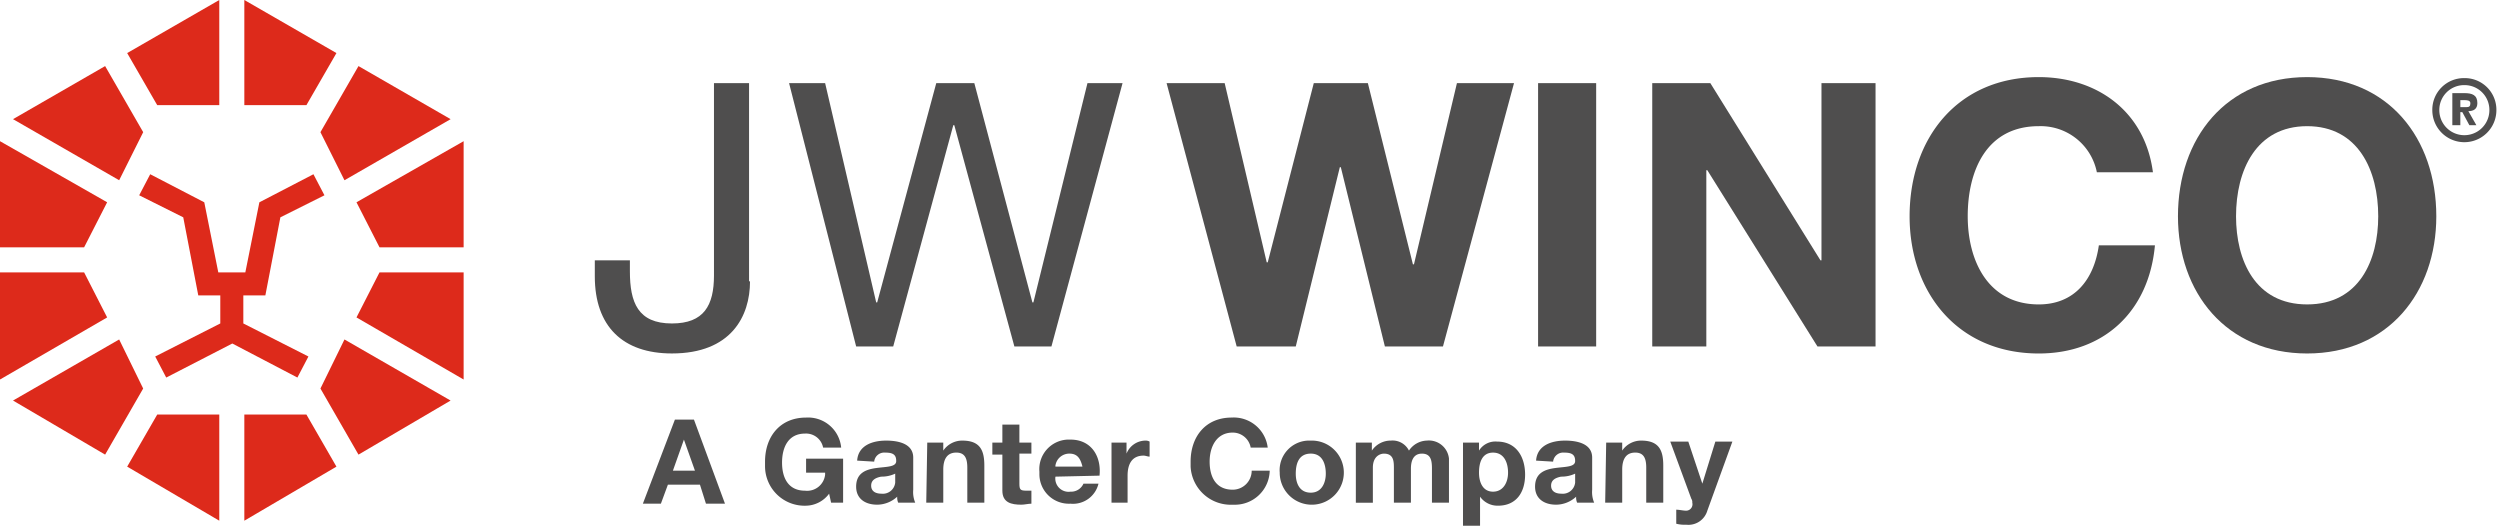 <svg xmlns="http://www.w3.org/2000/svg" xmlns:xlink="http://www.w3.org/1999/xlink" width="285" height="60" viewBox="0 0 285 60"><defs><clipPath id="b"><rect width="285" height="60"/></clipPath></defs><g id="a" clip-path="url(#b)"><g transform="translate(-0.8 -0.8)"><g transform="translate(0.8 0.8)"><g transform="translate(67.808 8.79)"><path d="M8.653,34.7h2.169l3.539,9.589H12.192l-.685-2.169H7.854l-.8,2.169H5Zm-.228,5.822h2.511L9.68,36.983Z" transform="translate(0.479 4.341)" fill="#4f4e4e"/><path d="M24.506,43.177a3.351,3.351,0,0,1-2.626,1.37,4.509,4.509,0,0,1-4.68-4.452v-.571c0-2.854,1.712-5.023,4.68-5.023a3.787,3.787,0,0,1,4,3.425H23.821a1.979,1.979,0,0,0-2.055-1.6c-1.941,0-2.626,1.6-2.626,3.311s.685,3.2,2.626,3.2a2.061,2.061,0,0,0,2.283-1.826v-.228H21.88v-1.6H26.1V44.2h-1.37Z" transform="translate(2.206 4.312)" fill="#4f4e4e" fill-rule="evenodd"/><path d="M26.414,39.083c.114-1.712,1.712-2.283,3.31-2.283,1.37,0,3.082.342,3.082,1.941v3.653a3.133,3.133,0,0,0,.228,1.484H31.095a1.448,1.448,0,0,1-.114-.685,3.394,3.394,0,0,1-2.283.913c-1.37,0-2.4-.685-2.4-2.055,0-3.2,4.68-1.484,4.566-2.968,0-.8-.571-.913-1.256-.913A1.151,1.151,0,0,0,28.355,39.2Zm4.338,1.484a3.646,3.646,0,0,1-1.6.342c-.571.114-1.142.342-1.142,1.027s.571.913,1.142.913a1.42,1.42,0,0,0,1.6-1.256V40.567Z" transform="translate(3.494 4.638)" fill="#4f4e4e"/><path d="M33.414,37.028h1.826v.913A2.6,2.6,0,0,1,37.41,36.8c2.055,0,2.511,1.142,2.511,2.854v4.224H37.98v-4c0-1.142-.342-1.712-1.256-1.712s-1.484.571-1.484,1.941v3.767H33.3Z" transform="translate(4.485 4.638)" fill="#4f4e4e" fill-rule="evenodd"/><path d="M42.982,37.255h1.37V38.51h-1.37v3.425c0,.685.114.8.8.8h.571v1.484c-.342,0-.8.114-1.142.114-1.142,0-2.169-.228-2.169-1.6v-4.11H39.9v-1.37h1.142V35.2h1.941Z" transform="translate(5.42 4.412)" fill="#4f4e4e" fill-rule="evenodd"/><path d="M46.427,40.924a1.512,1.512,0,0,0,1.712,1.712,1.53,1.53,0,0,0,1.484-.913h1.712a2.987,2.987,0,0,1-3.2,2.283A3.363,3.363,0,0,1,44.6,40.7v-.342A3.372,3.372,0,0,1,47.8,36.7h.342c2.4,0,3.539,1.941,3.311,4.11Zm3.082-1.142c-.228-.913-.571-1.484-1.484-1.484a1.6,1.6,0,0,0-1.6,1.37v.114Z" transform="translate(6.084 4.624)" fill="#4f4e4e"/><path d="M51.7,37.028h1.826v1.256A2.341,2.341,0,0,1,55.7,36.8a.863.863,0,0,1,.457.114v1.712c-.228,0-.457-.114-.685-.114-1.37,0-1.826,1.027-1.826,2.283v3.082H51.814V37.028Z" transform="translate(7.09 4.638)" fill="#4f4e4e" fill-rule="evenodd"/><path d="M66.549,37.925a2.077,2.077,0,0,0-2.055-1.712c-1.826,0-2.626,1.6-2.626,3.31s.685,3.2,2.626,3.2a2.167,2.167,0,0,0,2.169-2.169h2.055a3.973,3.973,0,0,1-4.11,3.881h-.114A4.586,4.586,0,0,1,59.7,40.094v-.571c0-2.854,1.712-5.023,4.68-5.023a3.9,3.9,0,0,1,4.11,3.425Z" transform="translate(8.222 4.312)" fill="#4f4e4e" fill-rule="evenodd"/><path d="M72.14,36.8A3.655,3.655,0,1,1,68.6,40.567v-.114A3.372,3.372,0,0,1,71.8,36.8Zm0,5.936c1.256,0,1.712-1.142,1.712-2.169s-.342-2.283-1.712-2.283-1.712,1.142-1.712,2.283S70.884,42.736,72.14,42.736Z" transform="translate(9.481 4.638)" fill="#4f4e4e"/><path d="M76.2,37.03h1.826v.913A2.6,2.6,0,0,1,80.2,36.8a2.087,2.087,0,0,1,2.055,1.142A2.551,2.551,0,0,1,84.305,36.8a2.3,2.3,0,0,1,2.511,2.055V43.88H84.876V40c0-.913-.114-1.712-1.142-1.712S82.479,39.2,82.479,40V43.88H80.538V40c0-.8,0-1.712-1.142-1.712-.342,0-1.256.228-1.256,1.6v4H76.2Z" transform="translate(10.558 4.636)" fill="#4f4e4e" fill-rule="evenodd"/><path d="M86.9,37.016h1.826v.913A2.189,2.189,0,0,1,90.781,36.9c2.169,0,3.2,1.712,3.2,3.767S92.95,44.208,90.9,44.208a2.441,2.441,0,0,1-2.055-1.027v3.311H86.9Zm5.137,3.425c0-1.142-.457-2.283-1.712-2.283s-1.6,1.142-1.6,2.283.457,2.169,1.6,2.169S92.037,41.583,92.037,40.441Z" transform="translate(12.073 4.65)" fill="#4f4e4e"/><path d="M94.214,39.083c.114-1.712,1.712-2.283,3.311-2.283,1.37,0,3.082.342,3.082,1.941v3.653a3.134,3.134,0,0,0,.228,1.484H98.895a1.448,1.448,0,0,1-.114-.685,3.394,3.394,0,0,1-2.283.913c-1.37,0-2.4-.685-2.4-2.055,0-3.2,4.68-1.484,4.566-2.968,0-.8-.571-.913-1.256-.913A1.151,1.151,0,0,0,96.155,39.2Zm4.452,1.484a3.646,3.646,0,0,1-1.6.342c-.571.114-1.142.342-1.142,1.027s.571.913,1.142.913a1.42,1.42,0,0,0,1.6-1.256V40.567Z" transform="translate(13.092 4.638)" fill="#4f4e4e"/><path d="M101.214,37.028h1.826v.913A2.6,2.6,0,0,1,105.21,36.8c2.055,0,2.511,1.142,2.511,2.854v4.224H105.78v-4c0-1.142-.342-1.712-1.256-1.712s-1.484.571-1.484,1.941v3.767H101.1Z" transform="translate(14.083 4.638)" fill="#4f4e4e" fill-rule="evenodd"/><path d="M111.824,44.777a2.247,2.247,0,0,1-2.4,1.6,3.884,3.884,0,0,1-1.142-.114v-1.6c.342,0,.8.114,1.142.114a.731.731,0,0,0,.685-.913.686.686,0,0,0-.114-.457L107.6,36.9h2.055l1.6,4.795,1.484-4.795h1.941Z" transform="translate(15.003 4.652)" fill="#4f4e4e" fill-rule="evenodd"/><path d="M17.894,23.7c0,4-2.169,8.219-8.9,8.219C3.4,31.922.2,28.84.2,23.132V21.305h4v1.256C4.2,26.1,5.109,28.5,8.99,28.5c3.653,0,4.795-2.055,4.795-5.479V1.1h4V23.7Z" transform="translate(-0.2 -0.415)" fill="#4f4e4e" fill-rule="evenodd"/><path d="M49.509,31.123H45.285L38.436,5.895h-.114L31.472,31.123H27.248L19.6,1.1h4.11l5.822,25h.114l6.735-25h4.338l6.621,25h.114l6.164-25h4Z" transform="translate(2.546 -0.415)" fill="#4f4e4e" fill-rule="evenodd"/><path d="M88.807,31.123H82.186L77.163,10.689h-.114L72.026,31.123H65.291L57.3,1.1h6.621l4.795,20.434h.114L74.081,1.1h6.164l5.137,20.662H85.5L90.4,1.1h6.507Z" transform="translate(7.883 -0.415)" fill="#4f4e4e" fill-rule="evenodd"/><path d="M94.4,1.1h6.621V31.123H94.4Z" transform="translate(13.134 -0.415)" fill="#4f4e4e" fill-rule="evenodd"/><path d="M105.8,1.1h6.621l12.557,20.205h.114V1.1h6.164V31.123h-6.621L112.079,11.031h-.114V31.123H105.8Z" transform="translate(14.748 -0.415)" fill="#4f4e4e" fill-rule="evenodd"/><path d="M152.847,11.345a6.531,6.531,0,0,0-6.621-5.251c-5.936,0-8.1,5.023-8.1,10.274,0,5.023,2.283,10.046,8.1,10.046,4,0,6.279-2.74,6.849-6.735h6.393c-.685,7.534-5.822,12.329-13.242,12.329-9.247,0-14.726-6.963-14.726-15.639C131.5,7.463,136.979.5,146.226.5c6.621,0,12.1,3.881,13.014,10.845Z" transform="translate(18.386 -0.5)" fill="#4f4e4e" fill-rule="evenodd"/><path d="M173.026.5c9.247,0,14.726,6.963,14.726,15.868,0,8.676-5.479,15.639-14.726,15.639S158.3,25.043,158.3,16.368C158.3,7.463,163.779.5,173.026.5Zm0,25.913c5.936,0,8.105-5.023,8.105-10.046,0-5.251-2.283-10.274-8.105-10.274s-8.105,5.023-8.105,10.274C164.921,21.39,167.09,26.413,173.026,26.413Z" transform="translate(22.179 -0.5)" fill="#4f4e4e"/><path d="M185.7,5.753V2.1h1.37c.913,0,1.484.228,1.484,1.142,0,.685-.457.913-1.027.913l.913,1.6h-.8l-.8-1.484h-.228V5.753ZM187.3,3.7c.342,0,.457-.114.457-.457S187.3,2.9,187.07,2.9h-.457v.8Z" transform="translate(26.058 -0.274)" fill="#4f4e4e"/><path d="M187.353,1.4a2.826,2.826,0,0,1,2.854,2.854,2.854,2.854,0,0,1-5.708,0A2.826,2.826,0,0,1,187.353,1.4Zm0-.8A3.606,3.606,0,0,0,183.7,4.253a3.653,3.653,0,0,0,7.306,0A3.606,3.606,0,0,0,187.353.6Z" transform="translate(25.775 -0.486)" fill="#4f4e4e"/></g><path d="M13.015,21.863.8,14.9V27h9.589Z" transform="translate(-0.8 1.196)" fill="#dd2a1b" fill-rule="evenodd"/><path d="M16.94,14.934,12.6,7.4,2.1,13.45l12.1,6.963Z" transform="translate(-0.616 0.134)" fill="#dd2a1b" fill-rule="evenodd"/><path d="M24,12.786V.8L13.5,6.85l3.425,5.936Z" transform="translate(0.998 -0.8)" fill="#dd2a1b" fill-rule="evenodd"/><path d="M10.389,28H.8V40.215l12.215-7.078Z" transform="translate(-0.8 3.05)" fill="#dd2a1b" fill-rule="evenodd"/><path d="M35.54,20.414l12.1-6.963L37.138,7.4,32.8,14.934Z" transform="translate(3.73 0.134)" fill="#dd2a1b" fill-rule="evenodd"/><path d="M32.278,12.786,35.7,6.85,25.2.8V12.786Z" transform="translate(2.654 -0.8)" fill="#dd2a1b" fill-rule="evenodd"/><path d="M14.2,34.7,2.1,41.663l10.5,6.164,4.338-7.534Z" transform="translate(-0.616 3.999)" fill="#dd2a1b" fill-rule="evenodd"/><path d="M36.4,33.137l12.215,7.078V28H39.026Z" transform="translate(4.239 3.05)" fill="#dd2a1b" fill-rule="evenodd"/><path d="M36.4,21.863,39.026,27h9.589V14.9Z" transform="translate(4.239 1.196)" fill="#dd2a1b" fill-rule="evenodd"/><path d="M32.8,40.294l4.338,7.534,10.5-6.164L35.54,34.7Z" transform="translate(3.73 3.999)" fill="#dd2a1b" fill-rule="evenodd"/><path d="M22.176,42.2H16.925L13.5,48.136,24,54.3V42.2Z" transform="translate(0.998 5.06)" fill="#dd2a1b" fill-rule="evenodd"/><path d="M25.2,42.2V54.3l10.5-6.164L32.278,42.2Z" transform="translate(2.654 5.06)" fill="#dd2a1b" fill-rule="evenodd"/><path d="M26.572,32.013h2.511l1.712-8.9L35.819,20.6l-1.256-2.4L28.4,21.4l-1.6,7.991H23.718L22.12,21.4l-6.164-3.2L14.7,20.6l5.023,2.511,1.712,8.9h2.511v3.2l-7.42,3.767,1.256,2.4,7.534-3.881,7.42,3.881,1.256-2.4-7.42-3.767Z" transform="translate(1.168 1.663)" fill="#dd2a1b" fill-rule="evenodd"/></g></g></g></svg>